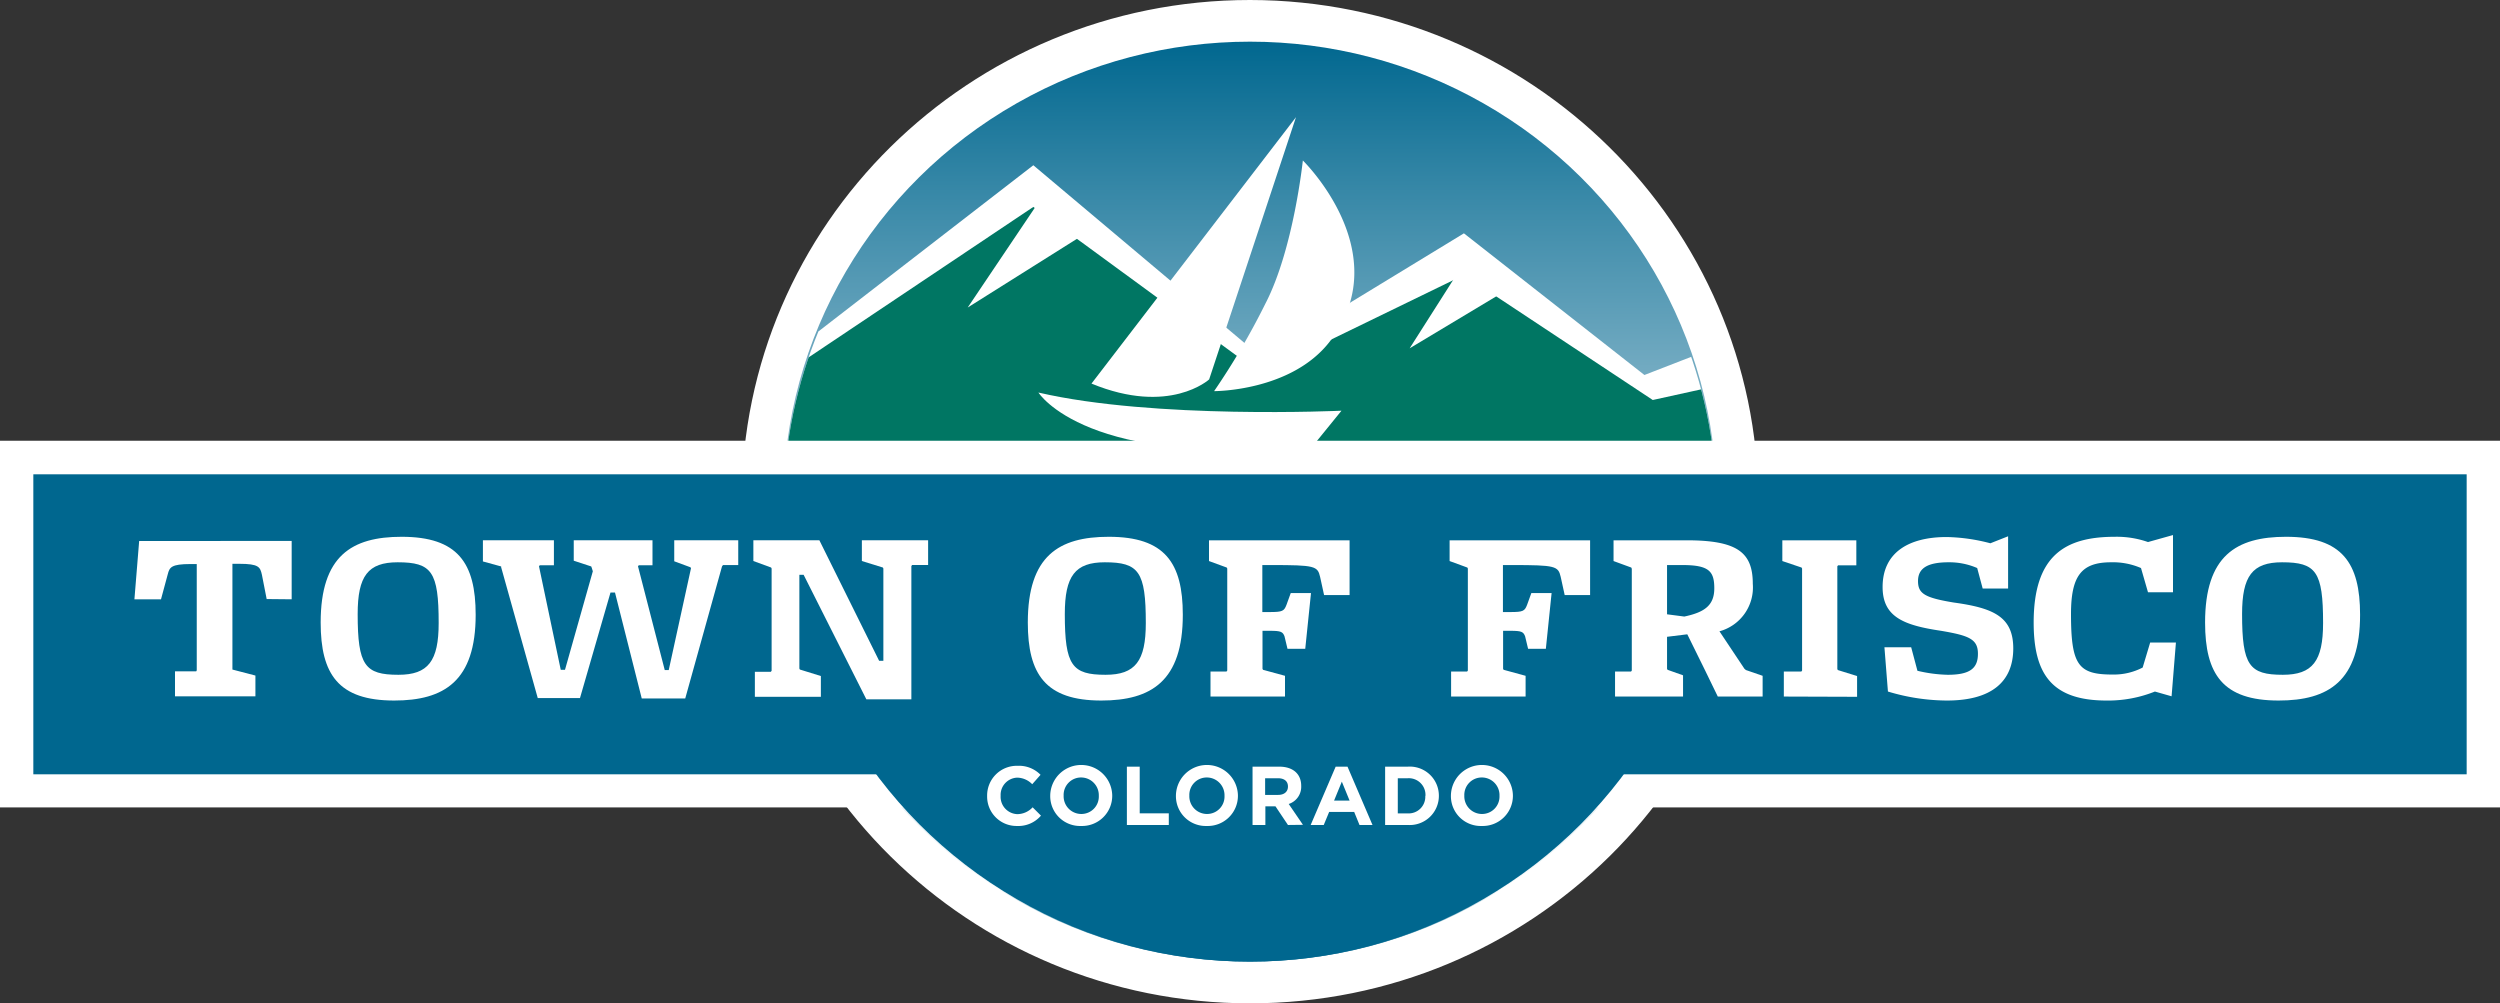 <?xml version="1.0" encoding="UTF-8"?> <svg xmlns="http://www.w3.org/2000/svg" xmlns:xlink="http://www.w3.org/1999/xlink" width="300" height="120.395" viewBox="0 0 300 120.395"><rect x="0" y="0" width="300" height="120.395" fill="#333333" stroke="none"/><defs><linearGradient id="linear-gradient" x1="0.5" y1="1" x2="0.5" gradientUnits="objectBoundingBox"><stop offset="0" stop-color="#00678f"></stop><stop offset="0.08" stop-color="#f6fafb"></stop><stop offset="0.22" stop-color="#deebf0"></stop><stop offset="0.4" stop-color="#b6d3df"></stop><stop offset="0.6" stop-color="#7fb2c7"></stop><stop offset="0.83" stop-color="#3989a8"></stop><stop offset="1" stop-color="#00678f"></stop></linearGradient><clipPath id="clip-path"><rect id="Rectangle_1075" data-name="Rectangle 1075" width="120" height="28" fill="none"></rect></clipPath><clipPath id="clip-path-2"><path id="Path_764" data-name="Path 764" d="M207.77,80A56,56,0,0,0,96.23,80Z" transform="translate(-96.23 -29.07)" fill="none"></path></clipPath></defs><g id="Group_598" data-name="Group 598" transform="translate(-2154 354)"><path id="Path_739" data-name="Path 739" d="M152,143.895c-33.413,0-60.5-26.727-60.5-59.7S118.587,24.5,152,24.5s60.5,26.727,60.5,59.7c-.039,32.954-27.1,59.659-60.5,59.7Z" transform="translate(2152 -378)" fill="#fff"></path><path id="Path_740" data-name="Path 740" d="M152,24.987c33.137,0,60,26.509,60,59.211s-26.863,59.211-60,59.211S92,116.9,92,84.2s26.863-59.211,60-59.211M152,24c-33.689,0-61,26.951-61,60.2s27.311,60.2,61,60.2,61-26.951,61-60.2c-.039-33.23-27.327-60.159-61-60.2Z" transform="translate(2152 -378)" fill="#fff"></path><ellipse id="Ellipse_202" data-name="Ellipse 202" cx="56" cy="55.197" rx="56" ry="55.197" transform="translate(2248 -349)" fill="url(#linear-gradient)"></ellipse><path id="Path_823" data-name="Path 823" d="M0,0H298V42H0Z" transform="translate(2155 -300.104)" fill="#fff"></path><path id="Path_741" data-name="Path 741" d="M298.026,80v40H1.974V80H298.026M300,78H0v44H300Z" transform="translate(2154 -379.111)" fill="#fff"></path><rect id="Rectangle_1074" data-name="Rectangle 1074" width="292" height="36" transform="translate(2158 -297.083)" fill="#00678f"></rect><g id="Group_596" data-name="Group 596" transform="translate(2244 -262.605)" clip-path="url(#clip-path)"><circle id="Ellipse_203" data-name="Ellipse 203" cx="56" cy="56" r="56" transform="translate(4 -88)" fill="#00678f"></circle></g><path id="Path_742" data-name="Path 742" d="M32,96.91,31.43,94c-.21-.93-.36-1.32-2.73-1.32h-.81v12.69l2.76.72v2.49H21v-3h2.55l.06-.12V92.71h-.75c-2.31,0-2.52.39-2.73,1.23l-.81,3H16.13l.57-7H35v7Z" transform="translate(2154 -379.024)" fill="#fff"></path><path id="Path_743" data-name="Path 743" d="M47.3,109.09c-6.69,0-8.82-3.15-8.82-9.36,0-8,3.72-10.29,9.72-10.29,6.72,0,8.88,3.12,8.88,9.36C57.08,106.75,53.3,109.09,47.3,109.09Zm.42-16.59c-3.57,0-4.8,1.65-4.8,6.21,0,6.18.87,7.29,4.89,7.29,3.57,0,4.83-1.65,4.83-6.21,0-6.18-.84-7.29-4.92-7.29Z" transform="translate(2154 -379.026)" fill="#fff"></path><path id="Path_744" data-name="Path 744" d="M89.45,92.83H87.62L87.5,93l-4.41,15.84H77.87L74.66,96.13h-.54l-3.66,12.66H65.39L61,93.1V93l-2.19-.6V89.86h8.52v3h-1.7l-.09.12,2.61,12.42h.51L72,93.58l-.12-.39L71.81,93l-2.1-.69V89.86h9.45v3H77.51l-.09.12,3.21,12.45h.48l2.67-12.21-.06-.12-1.95-.72V89.86h7.68Z" transform="translate(2153.139 -379.026)" fill="#fff"></path><path id="Path_745" data-name="Path 745" d="M112.67,92.83h-1.92l-.09.12v16h-5.4L97.73,94h-.51v11.25l.06.12,2.52.78v2.49H91.88v-3H93.8l.09-.12V93.25l-.06-.12-2.13-.78V89.86h7.92l7.17,14.46h.51V93.25l-.06-.12-2.52-.78V89.86h7.95Z" transform="translate(2152.704 -379.027)" fill="#fff"></path><path id="Path_746" data-name="Path 746" d="M133.91,109.09c-6.69,0-8.82-3.15-8.82-9.36,0-8,3.72-10.29,9.72-10.29,6.72,0,8.88,3.12,8.88,9.36C143.69,106.75,139.91,109.09,133.91,109.09Zm.42-16.59c-3.57,0-4.8,1.65-4.8,6.21,0,6.18.87,7.29,4.89,7.29,3.57,0,4.83-1.65,4.83-6.21C139.25,93.61,138.41,92.5,134.33,92.5Z" transform="translate(2152.247 -379.026)" fill="#fff"></path><path id="Path_747" data-name="Path 747" d="M160.94,96.43l-.48-2.19c-.3-1.29-.63-1.41-5.82-1.41h-1.11v5.64h.9c1.53,0,1.71-.12,2-.87l.51-1.41h2.43l-.69,6.69h-2.13l-.36-1.5c-.21-.54-.42-.66-1.74-.66h-.9v4.56l.06.12,2.64.72v2.49h-8.94v-3h1.92l.09-.12V93.25l-.06-.12-2.13-.78V89.86H164v6.57Z" transform="translate(2151.95 -379.024)" fill="#fff"></path><path id="Path_748" data-name="Path 748" d="M190.22,96.43l-.48-2.19c-.3-1.29-.63-1.41-5.82-1.41h-1.11v5.64h.9c1.53,0,1.71-.12,2-.87l.51-1.41h2.43l-.69,6.69h-2.13l-.36-1.5c-.21-.54-.42-.66-1.74-.66h-.9v4.56l.06.12,2.64.72v2.49h-8.94v-3h1.92l.09-.12V93.25l-.06-.12-2.13-.78V89.86h16.86v6.57Z" transform="translate(2151.542 -379.024)" fill="#fff"></path><path id="Path_749" data-name="Path 749" d="M208.88,108.61l-1.53-3.15-2.13-4.32-2.43.3v3.84l.06.12,1.86.66v2.55h-8.16v-3h1.92l.09-.12V93.28l-.06-.15-2.13-.78V89.86h8.76c6.09,0,7.95,1.44,7.95,5.22a5.45,5.45,0,0,1-4,5.7l3,4.5.18.15,2,.69v2.49Zm-4.26-15.78h-1.83v5.91l2.07.27c2.4-.51,3.6-1.32,3.6-3.39s-.66-2.79-3.84-2.79Z" transform="translate(2151.255 -379.024)" fill="#fff"></path><path id="Path_750" data-name="Path 750" d="M217,108.61v-3h2.1l.09-.12V93.25l-.06-.12-2.31-.78V89.86h8.88v3h-2.19l-.09.12v12.33l.06.12,2.31.72v2.49Z" transform="translate(2151.06 -379.024)" fill="#fff"></path><path id="Path_751" data-name="Path 751" d="M236.81,109.09a24.74,24.74,0,0,1-7.08-1.08l-.42-5.31h3.21l.75,2.82a17.121,17.121,0,0,0,3.63.48c2.64,0,3.63-.75,3.63-2.52s-1.08-2.19-4.44-2.76c-4.44-.66-7-1.65-7-5.25,0-4.2,3.21-6,7.68-6a21.92,21.92,0,0,1,5.25.75l2.13-.84v6.27H241.1l-.66-2.46A8.42,8.42,0,0,0,237,92.5c-2.58,0-3.66.75-3.66,2.25s.78,2,4.29,2.58c4.83.66,7.14,1.74,7.14,5.52C244.76,106.84,242.15,109.09,236.81,109.09Z" transform="translate(2150.822 -379.026)" fill="#fff"></path><path id="Path_752" data-name="Path 752" d="M264.59,108.58l-2-.57a15.1,15.1,0,0,1-5.79,1.08c-6.57,0-8.76-3.15-8.76-9.36,0-8,3.72-10.29,9.72-10.29a11.32,11.32,0,0,1,4,.63l3-.84V96.1h-3l-.84-2.91a8.46,8.46,0,0,0-3.6-.69c-3.57,0-4.8,1.65-4.8,6.21,0,6.18.9,7.26,5,7.26a7.5,7.5,0,0,0,3.6-.84l.9-3h3.09Z" transform="translate(2150 -379.025)" fill="#fff"></path><path id="Path_753" data-name="Path 753" d="M277.43,109.09c-6.69,0-8.82-3.15-8.82-9.36,0-8,3.72-10.29,9.72-10.29,6.72,0,8.88,3.12,8.88,9.36C287.21,106.75,283.43,109.09,277.43,109.09Zm.42-16.59c-3.57,0-4.8,1.65-4.8,6.21,0,6.18.87,7.29,4.89,7.29,3.57,0,4.83-1.65,4.83-6.21C282.77,93.61,281.93,92.5,277.85,92.5Z" transform="translate(2150 -379.026)" fill="#fff"></path><path id="Path_754" data-name="Path 754" d="M123.66,124.42a3.53,3.53,0,0,1-3.59-3.6h0a3.56,3.56,0,0,1,3.65-3.62,3.61,3.61,0,0,1,2.76,1.08l-1,1.13a2.58,2.58,0,0,0-1.79-.79,2.07,2.07,0,0,0-2,2.18h0a2.08,2.08,0,0,0,2,2.2,2.53,2.53,0,0,0,1.84-.82l1,1a3.58,3.58,0,0,1-2.87,1.24Z" transform="translate(2152.386 -379.303)" fill="#fff"></path><path id="Path_755" data-name="Path 755" d="M131.46,124.42a3.58,3.58,0,0,1-3.71-3.6h0a3.72,3.72,0,0,1,7.44,0h0a3.62,3.62,0,0,1-3.73,3.6Zm2.12-3.62a2.13,2.13,0,0,0-2.12-2.2,2.09,2.09,0,0,0-2.1,2.18h0a2.12,2.12,0,0,0,2.12,2.2,2.09,2.09,0,0,0,2.1-2.18Z" transform="translate(2152.277 -379.303)" fill="#fff"></path><path id="Path_756" data-name="Path 756" d="M137.06,124.3v-7h1.54v5.6h3.49v1.4Z" transform="translate(2152.166 -379.302)" fill="#fff"></path><path id="Path_757" data-name="Path 757" d="M146.75,124.42a3.58,3.58,0,0,1-3.71-3.6h0a3.72,3.72,0,0,1,7.44,0h0a3.62,3.62,0,0,1-3.73,3.6Zm2.12-3.62a2.13,2.13,0,0,0-2.12-2.2,2.09,2.09,0,0,0-2.1,2.18h0a2.12,2.12,0,0,0,2.12,2.2,2.09,2.09,0,0,0,2.1-2.18Z" transform="translate(2152.071 -379.303)" fill="#fff"></path><path id="Path_758" data-name="Path 758" d="M156.6,124.3l-1.5-2.24h-1.21v2.24h-1.54v-7h3.2c1.65,0,2.64.87,2.64,2.31h0a2.17,2.17,0,0,1-1.5,2.17l1.71,2.5Zm0-4.61c0-.66-.46-1-1.21-1h-1.53v2h1.56c.75,0,1.18-.4,1.18-1Z" transform="translate(2151.955 -379.302)" fill="#fff"></path><path id="Path_759" data-name="Path 759" d="M165.29,124.3l-.64-1.57h-3L161,124.3h-1.57l3-7h1.42l3,7Zm-2.12-5.2-.93,2.27h1.86Z" transform="translate(2151.85 -379.302)" fill="#fff"></path><path id="Path_760" data-name="Path 760" d="M171.21,124.3h-2.73v-7h2.73a3.49,3.49,0,0,1,3.72,3.48h0a3.5,3.5,0,0,1-3.72,3.52Zm2.11-3.5a2,2,0,0,0-2.11-2.11H170v4.22h1.19a2,2,0,0,0,2.11-2.09Z" transform="translate(2151.735 -379.302)" fill="#fff"></path><path id="Path_761" data-name="Path 761" d="M180.2,124.42a3.58,3.58,0,0,1-3.71-3.6h0a3.72,3.72,0,1,1,7.44,0h0a3.62,3.62,0,0,1-3.73,3.6Zm2.12-3.62a2.12,2.12,0,0,0-2.12-2.2,2.09,2.09,0,0,0-2.1,2.18h0a2.12,2.12,0,0,0,2.12,2.2,2.09,2.09,0,0,0,2.1-2.18Z" transform="translate(2151.619 -379.303)" fill="#fff"></path><g id="Group_597" data-name="Group 597" transform="translate(2248.23 -348.93)" clip-path="url(#clip-path-2)"><path id="Path_762" data-name="Path 762" d="M126,43.83l27.33,23L177.67,52l21.66,17,34.34-13.33V95h-140V68.83Z" transform="translate(-96.23 -29.07)" fill="#fff"></path><path id="Path_763" data-name="Path 763" d="M126,48.83l27.33,20L177.67,57l22.66,15,33.34-7.33V97h-140L95.5,69.25Z" transform="translate(-96.23 -29.07)" fill="#007663"></path></g><path id="Path_765" data-name="Path 765" d="M178.5,55.25l4.25,4.25L171.5,66.25Z" transform="translate(2151.657 -378.452)" fill="#fff"></path><path id="Path_766" data-name="Path 766" d="M127.17,47.25l-9.42,14,14.58-9.17Z" transform="translate(2152.373 -378.346)" fill="#fff"></path><path id="Path_767" data-name="Path 767" d="M126.5,71.77s5.86,9.34,33.12,6.18l3.25-4S140.39,75,126.5,71.77Z" transform="translate(2152.109 -378.666)" fill="#fff"></path><path id="Path_768" data-name="Path 768" d="M158.4,43.59s11.4,11.1,3.23,21.73c-4.64,6-13.88,5.95-13.88,5.95a86.722,86.722,0,0,0,6.16-10.51C157.28,54.26,158.4,43.59,158.4,43.59Z" transform="translate(2151.942 -378.333)" fill="#fff"></path><path id="Path_769" data-name="Path 769" d="M157.42,38.06,147,69.53s-4.76,4.36-14.12.5" transform="translate(2152.098 -378)" fill="#fff"></path><rect id="Rectangle_1076" data-name="Rectangle 1076" width="120" height="4" transform="translate(2244 -301.111)" fill="#fff"></rect></g></svg> 